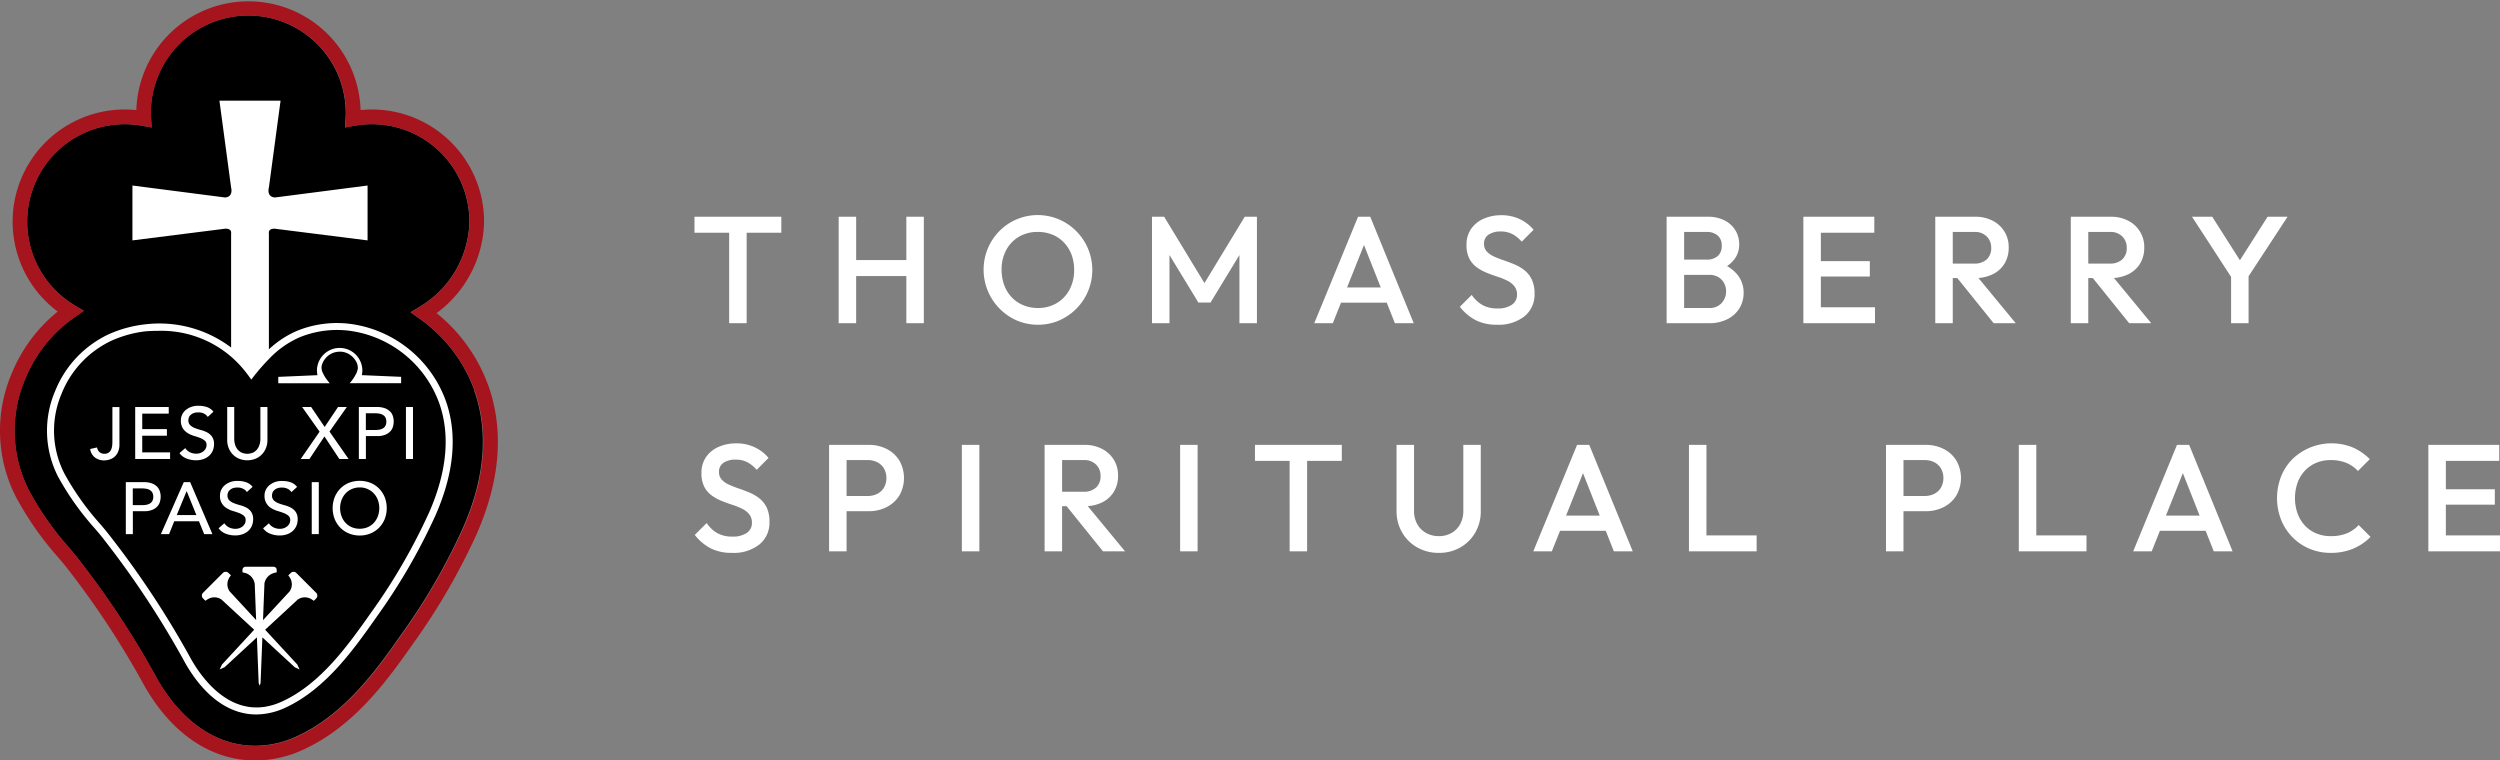 <svg xmlns="http://www.w3.org/2000/svg" width="262.993" height="80" viewBox="0 0 262.993 80">
  <rect x="0" y="0" width="262.993" height="80" fill="#808080" stroke="none"/>
  <g id="Group_9" data-name="Group 9" transform="translate(-227.327 -571)">
    <g id="Group_6" data-name="Group 6" transform="translate(-872.673 221)">
      <path id="Path_15" data-name="Path 15" d="M50.355,41.511A15.831,15.831,0,0,0,44.6,33.985l-.965-.679,1.011-.61a10.7,10.7,0,0,0,5.187-8.931A10.265,10.265,0,0,0,39.579,13.514a9.988,9.988,0,0,0-1.86.17l-.98.178.069-1c.015-.208.015-.417.015-.625a10.255,10.255,0,0,0-20.509,0,5.643,5.643,0,0,0,.023.625l.069,1-.98-.178a10.621,10.621,0,0,0-1.86-.17A10.254,10.254,0,0,0,8.241,32.534l1.019.618-.98.679a14.617,14.617,0,0,0-5.164,6.445,13.834,13.834,0,0,0,.371,11.756,31.576,31.576,0,0,0,4.338,6.16l.679.826a91.975,91.975,0,0,1,8.475,12.844c2.6,4.539,6.268,7.04,10.32,7.04a10.463,10.463,0,0,0,4.392-1c5.1-2.339,8.5-7.179,10.976-10.714a65.147,65.147,0,0,0,6.445-11.115c2.354-5.311,2.763-10.212,1.212-14.573Z" transform="translate(1099.545 349.546)"/>
      <path id="Path_16" data-name="Path 16" d="M51.363,40.54a17.316,17.316,0,0,0-5.434-7.6,12.234,12.234,0,0,0,5-9.626A11.808,11.808,0,0,0,39.136,11.517c-.4,0-.8.023-1.2.062a11.8,11.8,0,0,0-23.589,0c-.4-.039-.8-.062-1.2-.062A11.8,11.8,0,0,0,6.076,32.775a16.227,16.227,0,0,0-4.817,6.461,15.308,15.308,0,0,0,.417,13.03,33.377,33.377,0,0,0,4.531,6.461l.679.818a90.777,90.777,0,0,1,8.329,12.636C18.1,77.221,22.239,80,26.871,80a12.04,12.04,0,0,0,5.041-1.142c5.481-2.509,9.016-7.549,11.6-11.223a67.446,67.446,0,0,0,6.6-11.378c2.516-5.681,2.941-10.969,1.258-15.716ZM26.871,78.456c-4.052,0-7.719-2.5-10.32-7.04A92.669,92.669,0,0,0,8.075,58.572L7.4,57.746a31.576,31.576,0,0,1-4.338-6.16A13.833,13.833,0,0,1,2.687,39.83a14.532,14.532,0,0,1,5.164-6.445l.98-.679-1.019-.618a10.254,10.254,0,0,1,5.326-19.02,9.988,9.988,0,0,1,1.86.17l.98.178-.069-1q-.023-.313-.023-.625a10.255,10.255,0,0,1,20.509,0c0,.208,0,.417-.015.625l-.069,1,.98-.178a10.621,10.621,0,0,1,1.86-.17A10.265,10.265,0,0,1,49.4,23.319a10.723,10.723,0,0,1-5.187,8.931l-1.011.61.965.679a15.8,15.8,0,0,1,5.758,7.526c1.552,4.361,1.142,9.263-1.212,14.574A65.665,65.665,0,0,1,42.27,66.754c-2.478,3.535-5.882,8.375-10.976,10.714a10.49,10.49,0,0,1-4.392,1Z" transform="translate(1099.996 350)" fill="#a6141d"/>
      <path id="Path_17" data-name="Path 17" d="M48.36,45.289a12.448,12.448,0,0,0-9.471-8,11.113,11.113,0,0,0-6.159.633,10.224,10.224,0,0,0-2.979,1.953V27.706c-.085-.6.648-.517.648-.517l9.733,1.227V22.643L30.4,23.9c-.942-.054-.648-1.05-.648-1.05l1.227-9.131h-6.43l1.227,9.131s.286,1-.648,1.05l-9.733-1.258v5.773l9.733-1.227s.733-.085.648.517V39.685a12.509,12.509,0,0,0-9.031-2.439,12.786,12.786,0,0,0-3.821,1.034,11.169,11.169,0,0,0-5.642,5.943,10.608,10.608,0,0,0,.278,9.023,29.058,29.058,0,0,0,3.921,5.519c.232.278.463.548.695.834a95.4,95.4,0,0,1,8.791,13.307c2.022,3.527,4.639,5.38,7.448,5.38a7.338,7.338,0,0,0,3.033-.695c4.292-1.968,7.271-6.206,9.664-9.61a62.663,62.663,0,0,0,6.129-10.559c2-4.508,2.377-8.591,1.119-12.134Zm-1.8,11.84A61.922,61.922,0,0,1,40.51,67.557c-2.346,3.327-5.264,7.479-9.363,9.363-5.033,2.3-8.344-2.3-9.54-4.384a96.242,96.242,0,0,0-8.869-13.407c-.224-.278-.463-.563-.695-.834a28.471,28.471,0,0,1-3.821-5.38A9.9,9.9,0,0,1,7.961,44.5a10.4,10.4,0,0,1,5.272-5.55,12.058,12.058,0,0,1,3.589-.973q.648-.046,1.274-.046a11.257,11.257,0,0,1,7.68,2.717,11.814,11.814,0,0,1,1.837,2.015l.286.394.3-.386A21.442,21.442,0,0,1,29.751,40.9,9.867,9.867,0,0,1,33.008,38.6a10.4,10.4,0,0,1,5.758-.594,11.706,11.706,0,0,1,8.9,7.526c1.189,3.358.818,7.255-1.1,11.593Z" transform="translate(1098.536 346.873)" fill="#fff"/>
      <path id="Path_18" data-name="Path 18" d="M46.778,49.746a2.39,2.39,0,0,0-4.779,0,2.952,2.952,0,0,0,.054.525l-4.123.178v.672h5.42l-.031-.031c-.108-.131-.216-.263-.317-.4a3.814,3.814,0,0,1-.386-.664,1.172,1.172,0,0,1-.116-.757,1.956,1.956,0,0,1,.355-.718A1.931,1.931,0,0,1,43.528,48a1.973,1.973,0,0,1,.865-.2h.154a1.93,1.93,0,0,1,.842.27,2,2,0,0,1,.625.595,1.41,1.41,0,0,1,.286.9,1.925,1.925,0,0,1-.263.71,4.406,4.406,0,0,1-.394.595,2.078,2.078,0,0,1-.208.247h5.42v-.672l-4.131-.178a2.953,2.953,0,0,0,.054-.525Z" transform="translate(1091.343 339.197)" fill="#fff"/>
      <path id="Path_19" data-name="Path 19" d="M37.463,77.906a.42.42,0,0,0-.6,0l-.255.247a2.484,2.484,0,0,1,.162.224.461.461,0,0,0,.046.085,1.3,1.3,0,0,1-.077,1.39L33.95,82.863,34.1,79a1.386,1.386,0,0,1,.957-1.081l.139-.046c.069-.015.131-.023.193-.031v-.27a.328.328,0,0,0-.332-.324H32.121a.328.328,0,0,0-.332.324v.27c.062.008.131.023.208.039a.526.526,0,0,0,.093.023,1.417,1.417,0,0,1,.988,1.135l.147,3.814-2.787-3.019a1.3,1.3,0,0,1-.077-1.367h0l.015-.031s.023-.039.039-.069a1.96,1.96,0,0,1,.162-.216l-.255-.247a.42.42,0,0,0-.6,0l-2.077,2.077a.42.42,0,0,0,0,.6l.247.247a2.646,2.646,0,0,1,.224-.154c.031-.015.054-.031.085-.046a1.3,1.3,0,0,1,1.39.077l3.428,3.166-3.39,3.667-.239.51.517-.232,3.4-3.142.185,4.795.1.286.1-.255.193-4.826,3.4,3.142.51.239-.232-.517-3.39-3.667L37.6,80.7a1.31,1.31,0,0,1,1.374-.077h.008l.023.015.062.039a2.648,2.648,0,0,1,.224.154l.247-.247a.42.42,0,0,0,0-.6l-2.077-2.077Z" transform="translate(1093.719 332.374)" fill="#fff"/>
      <path id="Path_20" data-name="Path 20" d="M14.629,59.14a2.945,2.945,0,0,1-.031.456,1.287,1.287,0,0,1-.124.4.822.822,0,0,1-.255.286.755.755,0,0,1-.448.108.724.724,0,0,1-.5-.178.825.825,0,0,1-.255-.486l-.726.162a1.359,1.359,0,0,0,.51.9,1.554,1.554,0,0,0,.973.3,1.818,1.818,0,0,0,.51-.077,1.525,1.525,0,0,0,.525-.263,1.452,1.452,0,0,0,.4-.517,1.913,1.913,0,0,0,.162-.849V55.48h-.741v3.667Z" transform="translate(1097.194 337.344)" fill="#fff"/>
      <path id="Path_21" data-name="Path 21" d="M22.1,60.242H19.171V58.489h2.594v-.695H19.171V56.165h2.787V55.47H18.43v5.466H22.1Z" transform="translate(1095.793 337.347)" fill="#fff"/>
      <path id="Path_22" data-name="Path 22" d="M26.962,60.11a1.391,1.391,0,0,1-.355.178,1.317,1.317,0,0,1-.378.054,1.545,1.545,0,0,1-.641-.139,1.25,1.25,0,0,1-.517-.448l-.61.525a1.642,1.642,0,0,0,.749.571,2.716,2.716,0,0,0,1,.185,2.329,2.329,0,0,0,.741-.116,1.755,1.755,0,0,0,.6-.332,1.519,1.519,0,0,0,.4-.533,1.742,1.742,0,0,0,.147-.71,1.355,1.355,0,0,0-.2-.78,1.471,1.471,0,0,0-.5-.448,2.984,2.984,0,0,0-.649-.255,6.405,6.405,0,0,1-.649-.208,1.608,1.608,0,0,1-.5-.3.7.7,0,0,1-.2-.533.9.9,0,0,1,.046-.27.613.613,0,0,1,.178-.27.979.979,0,0,1,.324-.208,1.433,1.433,0,0,1,.517-.077,1.279,1.279,0,0,1,.579.131.962.962,0,0,1,.394.347l.6-.548a1.5,1.5,0,0,0-.718-.5,2.841,2.841,0,0,0-.857-.124,2.106,2.106,0,0,0-.842.147,1.965,1.965,0,0,0-.579.371,1.467,1.467,0,0,0-.332.494,1.389,1.389,0,0,0-.1.51,1.559,1.559,0,0,0,.2.842,1.638,1.638,0,0,0,.5.5,2.737,2.737,0,0,0,.649.293c.232.069.448.139.649.216a1.932,1.932,0,0,1,.5.278.568.568,0,0,1,.2.479.748.748,0,0,1-.1.394,1.011,1.011,0,0,1-.255.286Z" transform="translate(1094.417 337.385)" fill="#fff"/>
      <path id="Path_23" data-name="Path 23" d="M31.58,60.481a1.951,1.951,0,0,0,.672.44,2.329,2.329,0,0,0,1.668,0,1.951,1.951,0,0,0,.672-.44,2.043,2.043,0,0,0,.448-.679,2.241,2.241,0,0,0,.162-.865V55.47H34.46v3.351a2.2,2.2,0,0,1-.069.533,1.526,1.526,0,0,1-.232.51,1.261,1.261,0,0,1-.425.378,1.507,1.507,0,0,1-1.3,0,1.261,1.261,0,0,1-.425-.378,1.526,1.526,0,0,1-.232-.51,2.149,2.149,0,0,1-.069-.533V55.47H30.97v3.467a2.213,2.213,0,0,0,.162.865,2.042,2.042,0,0,0,.448.679Z" transform="translate(1092.932 337.347)" fill="#fff"/>
      <path id="Path_24" data-name="Path 24" d="M46.024,60.936l-2.007-2.88,1.822-2.587h-.927l-1.405,2.1-1.421-2.1h-.95l1.838,2.594L40.99,60.936h.919l1.575-2.37,1.567,2.37Z" transform="translate(1090.646 337.347)" fill="#fff"/>
      <path id="Path_25" data-name="Path 25" d="M52.23,55.98a1.445,1.445,0,0,0-.533-.363,2.292,2.292,0,0,0-.865-.147H48.91v5.466h.741V58.528h1.181a2.149,2.149,0,0,0,.865-.147,1.444,1.444,0,0,0,.533-.363,1.154,1.154,0,0,0,.27-.494,1.877,1.877,0,0,0,0-1.065,1.345,1.345,0,0,0-.27-.494ZM51.7,57.454a.7.7,0,0,1-.27.27,1.366,1.366,0,0,1-.378.131,2.652,2.652,0,0,1-.432.031h-.973v-1.76h.973a2.727,2.727,0,0,1,.432.039,1,1,0,0,1,.378.131.733.733,0,0,1,.27.263.874.874,0,0,1,.1.448A.855.855,0,0,1,51.7,57.454Z" transform="translate(1088.84 337.347)" fill="#fff"/>
      <rect id="Rectangle_1" data-name="Rectangle 1" width="0.741" height="5.466" transform="translate(1142.704 392.817)" fill="#fff"/>
      <path id="Path_26" data-name="Path 26" d="M20.47,66.22a1.445,1.445,0,0,0-.533-.363,2.292,2.292,0,0,0-.865-.147H17.15v5.466h.741V68.768h1.181a2.149,2.149,0,0,0,.865-.147,1.445,1.445,0,0,0,.533-.363,1.154,1.154,0,0,0,.27-.494,1.853,1.853,0,0,0,.077-.533,1.765,1.765,0,0,0-.077-.525,1.345,1.345,0,0,0-.27-.494Zm-.533,1.475a.7.7,0,0,1-.27.27,1.366,1.366,0,0,1-.378.131,2.652,2.652,0,0,1-.432.031h-.973v-1.76h.973a2.727,2.727,0,0,1,.432.039,1,1,0,0,1,.378.131.733.733,0,0,1,.27.263.874.874,0,0,1,.1.448A.855.855,0,0,1,19.937,67.694Z" transform="translate(1096.085 335.011)" fill="#fff"/>
      <path id="Path_27" data-name="Path 27" d="M27.35,71.176,25.011,65.71h-.672L21.93,71.176h.865l.54-1.351h2.6l.548,1.351h.865Zm-3.752-2,1.035-2.509h.015l1.019,2.509Z" transform="translate(1094.994 335.011)" fill="#fff"/>
      <path id="Path_28" data-name="Path 28" d="M32.292,70.35a1.391,1.391,0,0,1-.355.178,1.317,1.317,0,0,1-.378.054,1.545,1.545,0,0,1-.641-.139,1.25,1.25,0,0,1-.517-.448l-.61.525a1.642,1.642,0,0,0,.749.571,2.716,2.716,0,0,0,1,.185,2.329,2.329,0,0,0,.741-.116,1.755,1.755,0,0,0,.6-.332,1.519,1.519,0,0,0,.4-.533,1.742,1.742,0,0,0,.147-.71,1.355,1.355,0,0,0-.2-.78,1.471,1.471,0,0,0-.5-.448,2.984,2.984,0,0,0-.649-.255,6.4,6.4,0,0,1-.649-.208,1.608,1.608,0,0,1-.5-.3.7.7,0,0,1-.2-.533.9.9,0,0,1,.046-.27.613.613,0,0,1,.178-.27.979.979,0,0,1,.324-.208,1.433,1.433,0,0,1,.517-.077,1.279,1.279,0,0,1,.579.131.961.961,0,0,1,.394.347l.6-.548a1.5,1.5,0,0,0-.718-.5,2.841,2.841,0,0,0-.857-.124,2.106,2.106,0,0,0-.842.147,1.965,1.965,0,0,0-.579.371,1.467,1.467,0,0,0-.332.494,1.389,1.389,0,0,0-.1.51,1.447,1.447,0,0,0,.7,1.343,2.736,2.736,0,0,0,.649.293c.232.069.448.139.649.216a1.932,1.932,0,0,1,.5.278.568.568,0,0,1,.2.479.748.748,0,0,1-.1.394,1.011,1.011,0,0,1-.255.286Z" transform="translate(1093.202 335.05)" fill="#fff"/>
      <path id="Path_29" data-name="Path 29" d="M36.014,67.061a1.447,1.447,0,0,0,.7,1.343,2.737,2.737,0,0,0,.649.293c.232.069.448.139.649.216a1.932,1.932,0,0,1,.5.278.568.568,0,0,1,.2.479.748.748,0,0,1-.1.394,1.011,1.011,0,0,1-.255.286,1.391,1.391,0,0,1-.355.178,1.317,1.317,0,0,1-.378.054,1.545,1.545,0,0,1-.641-.139A1.25,1.25,0,0,1,36.47,70l-.61.525a1.642,1.642,0,0,0,.749.571,2.715,2.715,0,0,0,1,.185,2.329,2.329,0,0,0,.741-.116,1.755,1.755,0,0,0,.6-.332,1.519,1.519,0,0,0,.4-.533,1.742,1.742,0,0,0,.147-.71,1.355,1.355,0,0,0-.2-.78,1.471,1.471,0,0,0-.5-.448,2.984,2.984,0,0,0-.649-.255,6.405,6.405,0,0,1-.649-.208,1.608,1.608,0,0,1-.5-.3.7.7,0,0,1-.2-.533.9.9,0,0,1,.046-.27.613.613,0,0,1,.178-.27.979.979,0,0,1,.324-.208,1.433,1.433,0,0,1,.517-.077,1.279,1.279,0,0,1,.579.131.961.961,0,0,1,.394.347l.6-.548a1.5,1.5,0,0,0-.718-.5,2.841,2.841,0,0,0-.857-.124,2.106,2.106,0,0,0-.842.147,1.965,1.965,0,0,0-.579.371,1.467,1.467,0,0,0-.332.494,1.389,1.389,0,0,0-.1.51Z" transform="translate(1091.817 335.05)" fill="#fff"/>
      <rect id="Rectangle_2" data-name="Rectangle 2" width="0.741" height="5.466" transform="translate(1132.795 400.721)" fill="#fff"/>
      <path id="Path_30" data-name="Path 30" d="M50.233,66.356a2.666,2.666,0,0,0-.9-.61,3.169,3.169,0,0,0-2.3,0,2.707,2.707,0,0,0-.9.61,2.758,2.758,0,0,0-.587.911,3.194,3.194,0,0,0,0,2.27,2.8,2.8,0,0,0,.587.911,2.666,2.666,0,0,0,.9.61,2.939,2.939,0,0,0,1.15.224,2.807,2.807,0,0,0,1.15-.224,2.706,2.706,0,0,0,.9-.61,2.8,2.8,0,0,0,.587-.911,3.194,3.194,0,0,0,0-2.27A2.8,2.8,0,0,0,50.233,66.356ZM50.1,69.244a2.252,2.252,0,0,1-.417.695,1.986,1.986,0,0,1-.649.463,2.208,2.208,0,0,1-1.7,0,1.986,1.986,0,0,1-.649-.463,2.085,2.085,0,0,1-.417-.695,2.487,2.487,0,0,1,0-1.683,2.252,2.252,0,0,1,.417-.695,1.879,1.879,0,0,1,.649-.463,2.013,2.013,0,0,1,.849-.178,1.9,1.9,0,0,1,.849.178,1.986,1.986,0,0,1,.649.463,2.085,2.085,0,0,1,.417.695,2.487,2.487,0,0,1,0,1.683Z" transform="translate(1089.656 335.052)" fill="#fff"/>
    </g>
    <path id="Path_32" data-name="Path 32" d="M4.032,16V5.12h1.84V16ZM.384,6.48V4.8H9.52V6.48ZM15.552,16V4.8h1.84V16Zm7.12,0V4.8h1.84V16Zm-5.856-4.96V9.36h6.256v1.68Zm19.712,5.12a5.6,5.6,0,0,1-2.24-.448A5.838,5.838,0,0,1,31.24,8.144a5.848,5.848,0,0,1,1.216-1.832A5.556,5.556,0,0,1,34.264,5.08a5.7,5.7,0,0,1,6.28,1.232,5.787,5.787,0,0,1-1.8,9.4A5.5,5.5,0,0,1,36.528,16.16ZM36.5,14.4a3.806,3.806,0,0,0,1.992-.512,3.617,3.617,0,0,0,1.344-1.416,4.327,4.327,0,0,0,.488-2.088,4.445,4.445,0,0,0-.28-1.608,3.763,3.763,0,0,0-.792-1.264,3.5,3.5,0,0,0-1.208-.824A4,4,0,0,0,36.5,6.4a3.821,3.821,0,0,0-1.976.5,3.574,3.574,0,0,0-1.344,1.4,4.281,4.281,0,0,0-.488,2.08,4.575,4.575,0,0,0,.28,1.624,3.708,3.708,0,0,0,.784,1.272,3.55,3.55,0,0,0,1.208.824A3.923,3.923,0,0,0,36.5,14.4ZM48.512,16V4.8h1.28l4.656,7.664h-.832L58.272,4.8h1.28V16h-1.84V8.032l.416.112-3.456,5.68h-1.28l-3.456-5.68.416-.112V16Zm17.072,0L70.192,4.8h1.28L76.048,16H74.064L70.48,6.928h.672L67.536,16Zm2.272-2.16v-1.6h5.936v1.6Zm16.96,2.32a4.863,4.863,0,0,1-2.256-.48A5.151,5.151,0,0,1,80.9,14.272l1.248-1.248a3.49,3.49,0,0,0,1.1,1.048,3.186,3.186,0,0,0,1.632.376,2.548,2.548,0,0,0,1.48-.384,1.218,1.218,0,0,0,.552-1.056,1.394,1.394,0,0,0-.288-.912,2.239,2.239,0,0,0-.76-.584,7.822,7.822,0,0,0-1.04-.416q-.568-.184-1.136-.416a4.709,4.709,0,0,1-1.04-.584,2.6,2.6,0,0,1-.76-.912A3.1,3.1,0,0,1,81.6,7.76a2.866,2.866,0,0,1,.488-1.688,3.108,3.108,0,0,1,1.32-1.064,4.54,4.54,0,0,1,1.856-.368,4.392,4.392,0,0,1,1.976.432,4.168,4.168,0,0,1,1.416,1.1L87.408,7.424a3.422,3.422,0,0,0-1-.808,2.6,2.6,0,0,0-1.192-.264,2.215,2.215,0,0,0-1.3.336,1.092,1.092,0,0,0-.472.944,1.167,1.167,0,0,0,.288.824,2.346,2.346,0,0,0,.76.528,10.865,10.865,0,0,0,1.04.408q.568.192,1.136.432a4.423,4.423,0,0,1,1.04.616,2.756,2.756,0,0,1,.76.968,3.394,3.394,0,0,1,.288,1.488,2.931,2.931,0,0,1-1.064,2.384A4.368,4.368,0,0,1,84.816,16.16Zm19.1-.16V14.4h3.216a1.654,1.654,0,0,0,1.312-.528,1.788,1.788,0,0,0,.464-1.216,1.845,1.845,0,0,0-.208-.864,1.593,1.593,0,0,0-.608-.64,1.832,1.832,0,0,0-.96-.24H103.92v-1.6h2.944a1.717,1.717,0,0,0,1.152-.368,1.35,1.35,0,0,0,.432-1.088,1.35,1.35,0,0,0-.432-1.088,1.717,1.717,0,0,0-1.152-.368H103.92V4.8h2.992a3.864,3.864,0,0,1,1.888.416,2.79,2.79,0,0,1,1.12,1.072,2.832,2.832,0,0,1,.368,1.408,2.572,2.572,0,0,1-.488,1.552,3.42,3.42,0,0,1-1.432,1.088l.144-.576a3.818,3.818,0,0,1,1.648,1.216,2.968,2.968,0,0,1,.592,1.84,3.065,3.065,0,0,1-.424,1.584,3.1,3.1,0,0,1-1.248,1.16,4.253,4.253,0,0,1-2.024.44Zm-1.264,0V4.8h1.84V16Zm14.384,0V4.8h1.84V16Zm1.264,0V14.32h6.272V16Zm0-4.912V9.472h5.728v1.616Zm0-4.608V4.8H124.5V6.48Zm13.872,4.768V9.728h2.832a1.862,1.862,0,0,0,1.32-.44,1.591,1.591,0,0,0,.472-1.224,1.638,1.638,0,0,0-.464-1.184,1.74,1.74,0,0,0-1.312-.48h-2.848V4.8H135.1a3.905,3.905,0,0,1,1.856.424,3.068,3.068,0,0,1,1.68,2.808,3.188,3.188,0,0,1-.44,1.7,2.975,2.975,0,0,1-1.24,1.12,4.1,4.1,0,0,1-1.856.4ZM130.912,16V4.8h1.84V16Zm6.144,0-3.92-4.864,1.712-.624L139.376,16Zm9.376-4.752V9.728h2.832a1.862,1.862,0,0,0,1.32-.44,1.591,1.591,0,0,0,.472-1.224,1.638,1.638,0,0,0-.464-1.184,1.74,1.74,0,0,0-1.312-.48h-2.848V4.8h2.928a3.906,3.906,0,0,1,1.856.424,3.068,3.068,0,0,1,1.68,2.808,3.188,3.188,0,0,1-.44,1.7,2.975,2.975,0,0,1-1.24,1.12,4.1,4.1,0,0,1-1.856.4ZM145.168,16V4.8h1.84V16Zm6.144,0-3.92-4.864,1.712-.624L153.632,16Zm10.976-4.48L157.92,4.8h2.128l3.408,5.36h-.992l3.408-5.36h2.1l-4.4,6.72ZM162.032,16V10.368h1.84V16ZM4.336,40.16a4.863,4.863,0,0,1-2.256-.48A5.151,5.151,0,0,1,.416,38.272l1.248-1.248a3.49,3.49,0,0,0,1.1,1.048,3.186,3.186,0,0,0,1.632.376,2.548,2.548,0,0,0,1.48-.384,1.218,1.218,0,0,0,.552-1.056,1.394,1.394,0,0,0-.288-.912,2.239,2.239,0,0,0-.76-.584,7.822,7.822,0,0,0-1.04-.416q-.568-.184-1.136-.416a4.71,4.71,0,0,1-1.04-.584,2.6,2.6,0,0,1-.76-.912A3.1,3.1,0,0,1,1.12,31.76a2.866,2.866,0,0,1,.488-1.688,3.108,3.108,0,0,1,1.32-1.064,4.54,4.54,0,0,1,1.856-.368,4.392,4.392,0,0,1,1.976.432,4.168,4.168,0,0,1,1.416,1.1L6.928,31.424a3.422,3.422,0,0,0-1-.808,2.6,2.6,0,0,0-1.192-.264,2.215,2.215,0,0,0-1.3.336,1.092,1.092,0,0,0-.472.944,1.167,1.167,0,0,0,.288.824,2.346,2.346,0,0,0,.76.528,10.864,10.864,0,0,0,1.04.408q.568.192,1.136.432a4.423,4.423,0,0,1,1.04.616,2.756,2.756,0,0,1,.76.968A3.394,3.394,0,0,1,8.272,36.9,2.931,2.931,0,0,1,7.208,39.28,4.368,4.368,0,0,1,4.336,40.16Zm11.472-4.384v-1.6h2.8a2.176,2.176,0,0,0,1.012-.229,1.727,1.727,0,0,0,.7-.652,2.108,2.108,0,0,0,0-2.014,1.727,1.727,0,0,0-.7-.652,2.176,2.176,0,0,0-1.012-.229h-2.8V28.8h2.9a4.085,4.085,0,0,1,1.9.432,3.329,3.329,0,0,1,1.328,1.213,3.719,3.719,0,0,1,0,3.683A3.322,3.322,0,0,1,20.6,35.344a4.085,4.085,0,0,1-1.9.432ZM14.544,40V28.8h1.84V40Zm13.968,0V28.8h1.84V40Zm9.968-4.752v-1.52h2.832a1.862,1.862,0,0,0,1.32-.44,1.591,1.591,0,0,0,.472-1.224,1.638,1.638,0,0,0-.464-1.184,1.74,1.74,0,0,0-1.312-.48H38.48V28.8h2.928a3.905,3.905,0,0,1,1.856.424,3.068,3.068,0,0,1,1.68,2.808,3.188,3.188,0,0,1-.44,1.7,2.975,2.975,0,0,1-1.24,1.12,4.1,4.1,0,0,1-1.856.4ZM37.216,40V28.8h1.84V40Zm6.144,0-3.92-4.864,1.712-.624L45.68,40Zm8.112,0V28.8h1.84V40Zm11.52,0V29.12h1.84V40Zm-3.648-9.52V28.8H68.48v1.68Zm19.349,9.68a4.518,4.518,0,0,1-2.282-.575,4.237,4.237,0,0,1-1.589-1.577,4.423,4.423,0,0,1-.582-2.264V28.8h1.84v6.928a2.813,2.813,0,0,0,.343,1.418,2.385,2.385,0,0,0,.937.928,2.715,2.715,0,0,0,1.33.326,2.642,2.642,0,0,0,1.325-.326,2.372,2.372,0,0,0,.912-.927,2.825,2.825,0,0,0,.337-1.4V28.8H83.1v6.96a4.423,4.423,0,0,1-.574,2.256,4.23,4.23,0,0,1-1.568,1.569A4.443,4.443,0,0,1,78.693,40.16ZM88.624,40l4.608-11.2h1.28L99.088,40H97.1L93.52,30.928h.672L90.576,40ZM90.9,37.84v-1.6h5.936v1.6Zm14.1,2.16V28.8h1.84V40Zm1.264,0V38.32h5.856V40Zm20.736-4.224v-1.6h2.8a2.176,2.176,0,0,0,1.012-.229,1.727,1.727,0,0,0,.7-.652,2.108,2.108,0,0,0,0-2.014,1.727,1.727,0,0,0-.7-.652,2.176,2.176,0,0,0-1.012-.229h-2.8V28.8h2.9a4.085,4.085,0,0,1,1.9.432,3.329,3.329,0,0,1,1.328,1.213,3.719,3.719,0,0,1,0,3.683,3.322,3.322,0,0,1-1.328,1.216,4.085,4.085,0,0,1-1.9.432ZM125.728,40V28.8h1.84V40ZM139.7,40V28.8h1.84V40Zm1.264,0V38.32h5.856V40Zm10.768,0,4.608-11.2h1.28L162.192,40h-1.984l-3.584-9.072h.672L153.68,40ZM154,37.84v-1.6h5.936v1.6Zm18.512,2.32a5.672,5.672,0,0,1-2.248-.44,5.467,5.467,0,0,1-1.8-1.232,5.563,5.563,0,0,1-1.184-1.84,6.282,6.282,0,0,1,0-4.5,5.475,5.475,0,0,1,1.184-1.832,5.932,5.932,0,0,1,6.4-1.232,5.907,5.907,0,0,1,1.76,1.216l-1.248,1.248a3.438,3.438,0,0,0-1.208-.848,4.19,4.19,0,0,0-1.656-.3,3.9,3.9,0,0,0-1.52.288,3.44,3.44,0,0,0-1.192.824,3.71,3.71,0,0,0-.776,1.272,4.937,4.937,0,0,0,0,3.232,3.71,3.71,0,0,0,.776,1.272,3.44,3.44,0,0,0,1.192.824,3.9,3.9,0,0,0,1.52.288,4.318,4.318,0,0,0,1.736-.312,3.527,3.527,0,0,0,1.208-.856L176.7,38.48a5.609,5.609,0,0,1-1.808,1.232A5.977,5.977,0,0,1,172.512,40.16ZM182.784,40V28.8h1.84V40Zm1.264,0V38.32h6.272V40Zm0-4.912V33.472h5.728v1.616Zm0-4.608V28.8h6.192v1.68Z" transform="translate(300 589)" fill="#fff"/>
  </g>
</svg>
